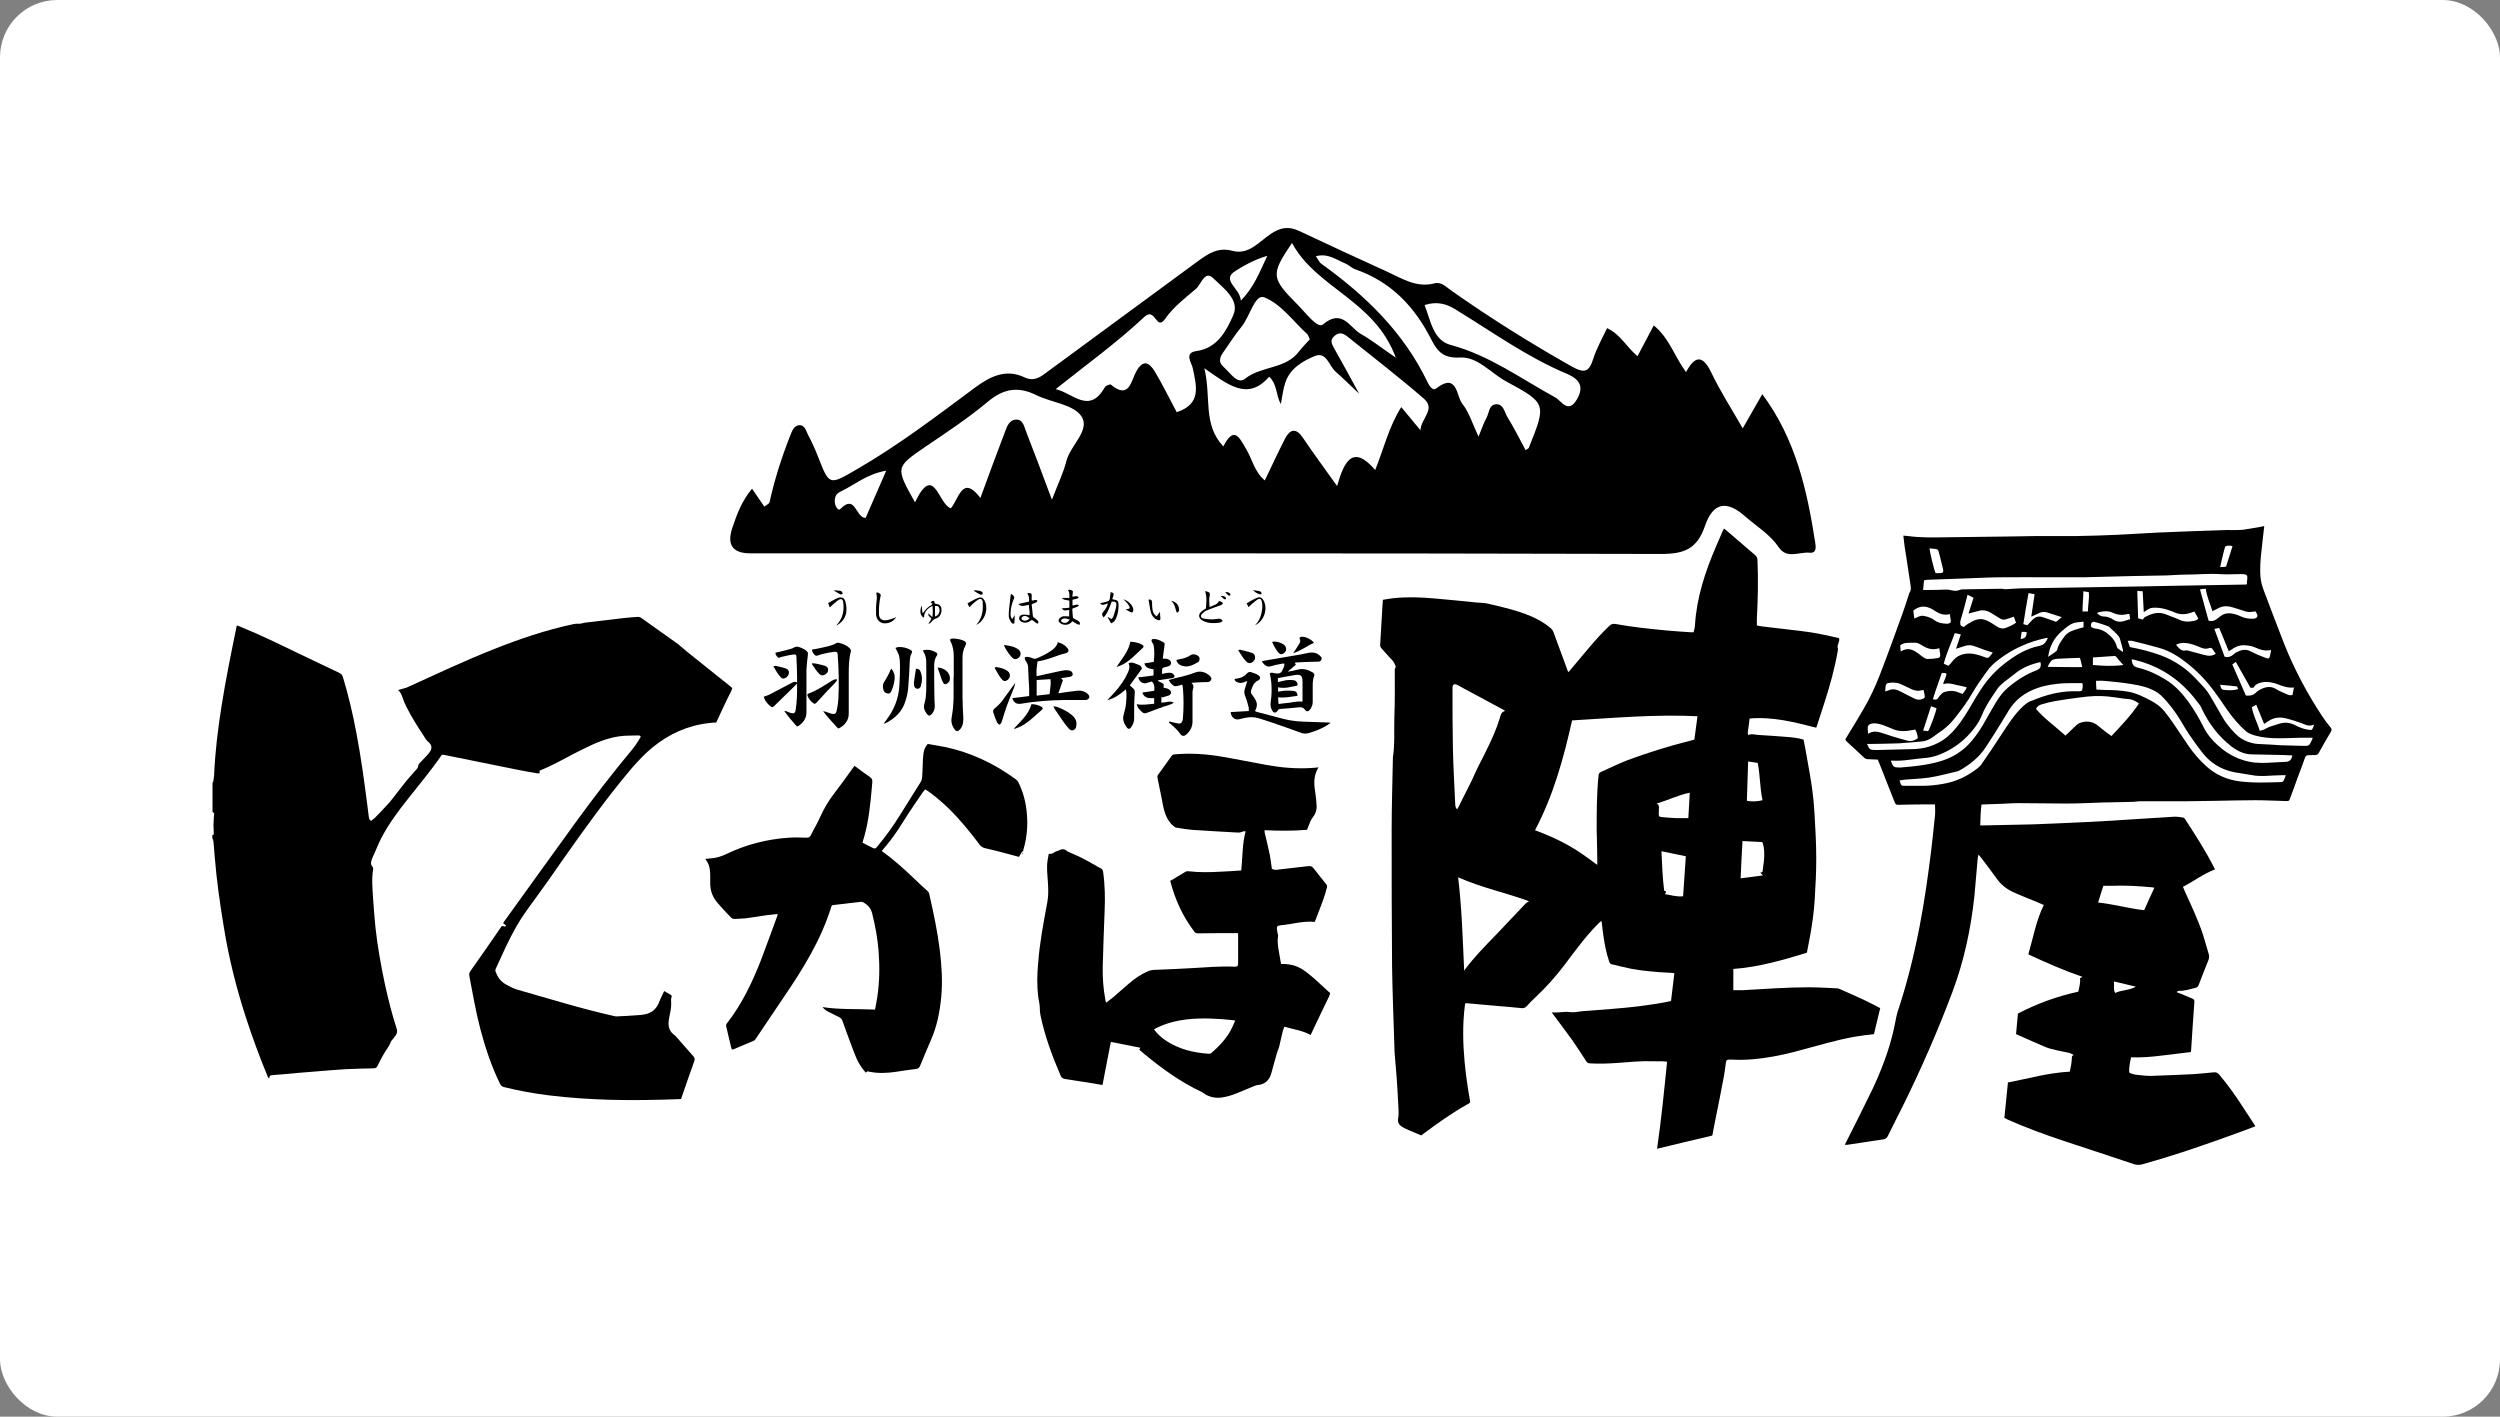 <?xml version="1.0" encoding="UTF-8"?>
<svg id="_レイヤー_2" data-name="レイヤー 2" xmlns="http://www.w3.org/2000/svg" viewBox="0 0 120 68">
  <rect x="0" y="0" width="120" height="68" fill="#808080" stroke="none"/>
  <defs>
    <style>
      .cls-1, .cls-2 {
        stroke-width: 0px;
      }

      .cls-2 {
        fill: #fff;
      }
    </style>
  </defs>
  <g id="_デザイン" data-name="デザイン">
    <g>
      <rect class="cls-2" width="120" height="68" rx="2.75" ry="2.75"/>
      <g>
        <g>
          <path class="cls-1" d="M108.68,25.28c-.03.24-.05.47-.08.71-.05.48-.12.95-.11,1.44,0,.31.05.61.17.91.33.86.65,1.73.99,2.59.49,1.22,1.1,2.37,1.83,3.47.12.18.25.35.39.52.06.07.06.13.01.21-.2.33-.39.67-.58,1.01-.04.07-.09.1-.16.1-.11,0-.22.01-.33.01-.09,0-.14.03-.17.12-.11.31-.22.61-.34.92-.12.33-.24.67-.37,1.01-.05.15-.06.15-.21.15-.49-.01-.97-.04-1.46-.04-.64,0-1.28.02-1.93.03-.46,0-.91.02-1.37.02-.74,0-1.48,0-2.22,0-.14,0-.28.03-.42.03-.47.01-.94.02-1.41.03-.58.02-1.17.05-1.75.05-.77,0-1.54-.02-2.31-.02-.23,0-.46.02-.7.03-.29.01-.59.02-.88.03-.05,0-.1,0-.16.01-.04.34-.05.66-.06,1,.06,0,.11,0,.15,0,.79-.02,1.57-.03,2.36-.05.85-.03,1.71-.07,2.56-.11.63-.03,1.26-.07,1.89-.11.8-.05,1.59-.1,2.39-.15.12,0,.25.02.37.04.04,0,.08.03.1.06.51.78,1.02,1.57,1.45,2.43-.55.21-1.02.57-1.54.84.04.08.06.14.09.21.31.68.63,1.36.87,2.07.1.31.18.64.28.95.03.09.02.18-.01.27-.16.4-.32.8-.47,1.2-.03.09-.08.13-.17.15-.26.06-.51.15-.78.14-.03,0-.07.03-.1.04v.03s.09.03.14.05c.2.08.4.17.6.25.07.03.11.08.1.17-.06.79-.11,1.58-.16,2.37,0,0,0,0-.02.03-.46.06-.94.11-1.41.17-.48.06-.96.1-1.45.08-.05.24-.1.48-.09.73.11.07.23.09.35.11.26.03.52.06.77.05.65-.02,1.3-.05,1.95-.08.34-.02.67-.06,1-.09.11-.01.18.03.25.11.4.47.75.96,1.08,1.47.19.29.38.58.57.87.03.04.05.09.09.14-.2.08-.39.15-.58.22-1.6.59-3.21,1.15-4.86,1.61-.12.03-.23.03-.36,0-1.16-.39-2.32-.77-3.47-1.15-.89-.3-1.77-.62-2.62-1-.05-.02-.1-.05-.16-.08.06-.56.11-1.12.17-1.7.99-.19,1.95-.47,2.97-.52.05-.22.09-.44.1-.66,0-.07.01-.11.09-.14-.07-.03-.14-.08-.21-.1-.21-.05-.42-.08-.62-.13-.18-.04-.35-.08-.52-.15-.43-.18-.85-.37-1.28-.56-.04-.02-.08-.04-.14-.06.03-.33.06-.66.09-.99.92-.48,1.89-.83,2.9-1.05.04-.21.11-.42.08-.65.03-.02.06-.03.12-.06-.9-.31-1.74-.68-2.6-1.08.23-.79.37-1.61.74-2.37-.11-.05-.22-.1-.32-.14-.28-.11-.56-.23-.83-.34-.07-.03-.14-.06-.21-.09-.36-.15-.67-.37-.9-.7-.25-.35-.51-.69-.77-1.03-.02-.03-.05-.06-.1-.12-.02.08-.04.13-.04.18-.06.61-.1,1.22-.16,1.82-.17,1.58-.5,3.12-1.06,4.61-.68,1.81-1.45,3.57-2.3,5.31-.26.53-.54,1.06-.8,1.6-.05.09-.11.13-.21.15-.58.08-1.16.18-1.73.26-.03,0-.06,0-.12,0,.03-.06.05-.11.08-.16.41-.82.83-1.64,1.23-2.47.43-.91.79-1.84,1.02-2.82.05-.23.1-.46.14-.68.02-.08.04-.16.06-.24.45-1.34.79-2.72,1.06-4.11.23-1.19.4-2.39.55-3.59.07-.58.13-1.16.19-1.74.02-.17,0-.35,0-.53-.16,0-.31,0-.47,0-.41,0-.83.01-1.24.02-.17,0-.17,0-.24-.16-.24-.61-.49-1.23-.73-1.85-.02-.05-.04-.1-.07-.16-.16,0-.32-.02-.48-.02-.07,0-.13-.03-.18-.08-.26-.25-.53-.49-.8-.74-.11-.11-.11-.11-.03-.24.27-.44.54-.88.8-1.33.31-.53.57-1.08.79-1.65.38-.98.73-1.96,1.09-2.95.11-.3.2-.6.3-.9,0-.03.01-.06.03-.09.11-.15.06-.31.04-.48-.07-.44-.13-.88-.2-1.32-.02-.15-.05-.29-.07-.44-.02-.16-.04-.33-.06-.51.09,0,.16.02.23.02.58.08,1.17.07,1.75.06,1.06-.01,2.11-.03,3.17-.04.41,0,.83-.02,1.24-.02.64,0,1.27,0,1.91,0,.65-.01,1.3-.03,1.96-.06.67-.03,1.34-.08,2.01-.11,1.09-.05,2.18-.08,3.27-.12.2,0,.39.01.59,0,.12,0,.24-.02.35-.04.24-.04.48-.08.72-.12.01,0,.02-.02.04-.02.03,0,.06,0,.09,0ZM92.31,28.32c.08,0,.12,0,.17,0,.32,0,.64-.01.96-.02.07,0,.14.01.21.03.14.03.27.05.41-.01.04-.02.09-.03.13-.03.63-.01,1.25-.02,1.88-.03.08,0,.15.03.23.02.27-.01.54-.04.8-.04,1.03-.02,2.07-.03,3.1-.05,1.52-.02,3.04-.05,4.56-.08.98-.02,1.97-.03,2.95-.05.04,0,.09,0,.14-.01,0-.1.01-.19.02-.28.01-.15-.02-.19-.17-.21-.11-.01-.22,0-.33,0-.25,0-.51.02-.76,0-.55-.04-1.11.02-1.66.02-.32,0-.63.03-.94.04-.55.01-1.1.02-1.64.03-.79.02-1.58.04-2.37.06-.21,0-.41,0-.62,0-.33,0-.65,0-.98,0-.77,0-1.53-.01-2.3,0-.55,0-1.09.03-1.64.05-.65.02-1.3.05-1.95.07-.05,0-.11.02-.16.03-.01.16-.03.3-.04.47ZM99.13,35.32c.15-.14.29-.28.43-.41.08-.07.16-.16.25-.2.31-.12.62-.1.89.12.13.1.26.22.4.32.08.06.16.11.25.18.47-.5.94-.99,1.32-1.56-.13-.1-.26-.17-.4-.2-.1-.02-.19-.02-.29-.03-.27-.04-.54-.08-.81-.11-.42-.04-.85-.02-1.27.04-.42.05-.83.11-1.24.18-.22.04-.44.09-.66.16-.11.03-.22.09-.27.22.41.48.93.84,1.4,1.27ZM100.62,33.1c.17,0,.31.02.46.02.36,0,.71.02,1.07.08.4.07.75.25,1.11.44.24.13.46.29.63.5.16.2.31.4.45.61.24.34.46.7.7,1.04.25.36.53.69.85.98.45.41.99.65,1.58.73.67.09,1.35.06,2.03.04.04,0,.09-.02.1-.05.05-.08.08-.18.12-.28-.09,0-.15,0-.21,0-.48,0-.97.09-1.45-.01-.26-.05-.53-.08-.8-.13-.66-.13-1.19-.46-1.59-1-.2-.27-.4-.53-.58-.8-.15-.22-.28-.45-.41-.67-.27-.44-.58-.86-.95-1.22-.08-.07-.17-.14-.26-.19-.35-.2-.74-.29-1.13-.35-.41-.07-.82-.11-1.23-.15-.16-.02-.33-.02-.5-.01,0,.15.01.29.02.44ZM99.94,32.79s-.1,0-.15,0c-.26,0-.52,0-.78.01-.42.03-.84.09-1.25.24-.56.2-1.02.54-1.34,1.06-.12.2-.25.41-.37.61-.24.39-.48.77-.73,1.15-.32.49-.76.84-1.26,1.12-.04.02-.08.04-.13.05-.33.08-.65.16-.98.23-.44.1-.89.12-1.34.15-.14.01-.28.02-.43.05.01.04.02.07.03.1.05.15.06.16.22.16.27,0,.54,0,.81,0,.34,0,.67-.03,1-.09.63-.1,1.18-.36,1.68-.75.08-.06.15-.13.2-.21.33-.47.65-.95.96-1.43.32-.48.62-.97,1.05-1.36.09-.08.19-.16.3-.21.05-.02.11-.04.16-.06.61-.25,1.23-.42,1.9-.43.11,0,.22,0,.33,0,.07,0,.12-.02.13-.09.02-.1.04-.2,0-.31ZM111,35.41c-.18,0-.35,0-.53,0-.47.01-.94.04-1.41.02-.36-.02-.72-.07-1.06-.21-.06-.03-.12-.06-.17-.1-.36-.31-.67-.68-.94-1.07-.18-.27-.37-.54-.56-.8-.38-.53-.82-1-1.33-1.4-.4-.32-.82-.59-1.32-.74-.45-.13-.9-.24-1.35-.35-.06-.01-.12,0-.2,0,.04.11.07.21.11.3.51.1,1.01.22,1.49.4.65.25,1.21.62,1.68,1.13.14.15.28.29.41.44.07.08.14.17.2.26.21.36.42.71.62,1.07.17.31.39.58.64.84.18.19.39.32.63.41.15.05.3.09.47.1.36.01.71.04,1.07.06.34.01.68.02,1.02.03.39,0,.35.04.53-.34,0,0,0,0,0-.03ZM110.02,36.26c-.15,0-.31-.02-.46-.02-.49-.01-.97-.02-1.46-.03-.38,0-.7-.16-.99-.38-.62-.48-1.08-1.09-1.42-1.8-.03-.07-.06-.14-.1-.19-.18-.23-.35-.46-.55-.67-.71-.76-1.58-1.26-2.59-1.5-.04-.01-.09-.02-.13-.02.03.28.09.35.34.41.46.11.87.31,1.27.55.45.27.8.65,1.11,1.07.28.39.52.8.73,1.22.17.34.4.62.68.87.6.55,1.3.85,2.12.85.37,0,.73-.04,1.1-.05.2,0,.32-.07.36-.3ZM89.62,35.71c.11.26.13.28.36.29.05,0,.1,0,.16,0,.53-.01,1.05-.03,1.58-.04.15,0,.3-.01.45-.03.32-.04.61-.14.9-.29.33-.18.59-.42.82-.7.3-.36.54-.76.77-1.16.12-.21.25-.42.38-.62.31-.49.68-.91,1.13-1.27.52-.41,1.07-.76,1.73-.89.03,0,.06-.02.09-.03.17-.05.23-.2.31-.35-.06,0-.08,0-.11.01-.8.17-1.54.5-2.2.99-.24.18-.46.37-.63.62-.23.33-.47.65-.67,1-.25.44-.55.84-.86,1.23-.19.24-.4.45-.65.62-.13.09-.26.18-.39.28-.16.12-.34.2-.54.22-.37.03-.73.07-1.1.09-.46.02-.92.02-1.38.03-.05,0-.1,0-.17,0ZM90.76,36.52c.11.3.14.32.42.32.02,0,.03,0,.05,0,.62-.05,1.23-.11,1.84-.28.64-.18,1.18-.51,1.6-1.03.24-.29.45-.61.63-.94.17-.3.34-.6.52-.9.16-.26.34-.5.57-.69.41-.35.87-.64,1.37-.83.18-.07.23-.19.18-.39-.46.1-.88.27-1.24.57-.16.13-.32.24-.48.37-.13.11-.26.21-.35.35-.27.4-.55.79-.73,1.24-.16.39-.4.71-.69,1.01-.34.35-.74.63-1.19.83-.24.11-.48.19-.74.22-.27.03-.54.05-.8.09-.3.04-.6.07-.9.05-.02,0-.04,0-.07.01ZM100.7,43.32c.77.08,1.49.29,2.22.37.16-.36.32-.72.49-1.08-.05,0-.09-.02-.12-.02-.65-.06-1.3-.1-1.95-.07-.12,0-.24,0-.38,0-.08.24-.16.5-.25.79ZM96.66,29.6c-.14.05-.25.09-.36.12-.11.04-.21.03-.31-.04-.14-.09-.28-.17-.42-.26-.2-.12-.4-.16-.62-.09-.15.04-.29.08-.46.12.08-.26.16-.51.24-.76-.1-.05-.19-.09-.29-.14-.02.08-.04.14-.05.2-.07.27-.14.54-.22.81-.04.15-.12.3-.05.47.04.02.09.05.14.07.07-.06.14-.12.21-.16.25-.15.5-.29.8-.19.12.04.23.1.33.16.1.06.2.13.3.19.11.06.23.09.34.05.19-.06.36-.14.53-.26-.04-.1-.07-.19-.11-.3ZM95.64,31.32c-.13-.05-.25-.08-.37-.12-.18-.07-.37-.14-.55-.2-.13-.04-.26-.04-.39,0-.14.05-.29.09-.44.14.08-.23.15-.45.23-.69-.11-.02-.2-.04-.29-.06-.18.5-.4.96-.53,1.47.08.04.16.07.23.1.09-.1.17-.19.24-.28.14-.16.31-.25.52-.29.32-.06.62.02.91.13.23.09.23.09.39-.11.02-.02.03-.05.06-.08ZM106.2,29.35c-.11-.38-.28-.71-.32-1.09-.1,0-.18.01-.26.02,0,.03-.02.04-.01.05.13.47.26.95.39,1.42,0,.03.04.06.06.06.09,0,.18,0,.25-.04.1-.05.19-.13.28-.2.14-.11.29-.14.47-.13.19.02.36.08.53.16.16.07.32.1.5.1.09,0,.2,0,.25-.09.05-.09-.03-.17-.07-.26-.04,0-.08,0-.11.01-.16.03-.31.02-.46-.04-.19-.07-.39-.12-.58-.18-.24-.07-.46-.05-.67.07-.07.04-.15.07-.24.12ZM102.86,29.73s.06-.09.1-.11c.33-.18.66-.28,1.03-.12.21.09.44.16.65.26.22.1.44.09.67.04.07-.01.15-.04.21-.11-.07-.12-.13-.23-.19-.34-.04.02-.06.03-.08.03-.28.11-.57.15-.86.02-.08-.04-.17-.07-.26-.1-.24-.09-.48-.14-.74-.13-.12,0-.21.03-.3.09-.05.04-.11.07-.19.12-.02-.35-.03-.67-.05-1-.09,0-.17-.01-.26-.02.01.45.03.88.04,1.32.08.02.15.04.24.06ZM107.82,33.39s.07,0,.09,0c.14,0,.27-.03.37-.14.07-.08.17-.13.27-.18.23-.11.46-.14.69,0,.16.1.34.17.52.25.08.04.17.07.28.04.02-.12.04-.23.07-.36-.27.03-.51-.05-.74-.14-.07-.03-.14-.05-.21-.07-.19-.05-.38-.08-.57-.04-.17.03-.33.09-.42.26h-.15c-.23-.41-.46-.82-.7-1.24-.06.05-.11.08-.17.12.22.5.43.99.65,1.49ZM89.66,35.23c.23-.16.45-.12.67-.05.18.06.36.12.55.18.22.07.45.13.67.19.19.05.36,0,.51-.12-.02-.14-.05-.28-.13-.41-.04,0-.08.02-.11.02-.35.07-.69.09-1.02-.07-.14-.06-.29-.12-.43-.17-.18-.06-.37-.11-.56-.06-.1.03-.16.09-.16.2,0,.09.01.17.02.29ZM111.06,34.79c-.25.1-.43-.02-.62-.09-.23-.08-.47-.16-.71-.22-.25-.06-.51-.05-.74.07-.1.05-.2.12-.31.2-.12-.3-.25-.61-.38-.92-.08.04-.15.08-.21.11.06.41.27.76.38,1.14.09-.03.18-.04.26-.09.2-.12.42-.17.64-.24.27-.09.52-.08.78.05.21.11.43.2.67.23.14.02.15.02.21-.11.01-.03.02-.07.05-.14ZM109.01,31.2c-.27.06-.49,0-.71-.1-.08-.03-.16-.07-.25-.09-.12-.02-.23-.04-.35-.04-.22,0-.41.08-.59.21-.04.03-.08.05-.13.08-.15-.38-.3-.74-.46-1.12-.09.02-.17.04-.23.05.17.45.33.89.49,1.33.16.05.3,0,.42-.1.05-.04.09-.09.15-.11.21-.11.42-.17.65-.06.1.05.2.1.31.15.15.06.3.13.45.18.13.05.17.03.2-.1.02-.08.03-.16.05-.27ZM93.06,31.12c-.31.1-.56.01-.8-.14-.05-.03-.11-.06-.16-.09-.05-.02-.11-.04-.16-.04-.14,0-.28,0-.42.01-.11.01-.22.04-.31.12,0,.09.02.18.03.29.33-.21.59-.09.84.1.08.06.15.12.24.18.06.04.13.08.2.08.16,0,.32-.01.48-.04.11-.02.14-.07.13-.19-.01-.09-.03-.18-.05-.3ZM98.99,29.63c-.25-.08-.47-.15-.69-.22-.13-.05-.26-.05-.39,0-.07.03-.14.07-.21.1-.06.03-.12.05-.2.09.06-.37.11-.72.16-1.08-.1-.02-.19-.03-.29-.05-.09.51-.18,1-.25,1.49.07.02.13.03.19.05.08-.09.16-.17.25-.26.14-.14.3-.19.48-.13.19.06.37.13.55.19.05.02.09.06.14.01.08-.07.17-.14.26-.22ZM93.6,29.49s-.05-.01-.07,0c-.19.04-.37,0-.54-.1-.09-.05-.17-.1-.25-.15-.31-.18-.61-.17-.9.07.01.12.03.24.05.38.07-.03.12-.05.18-.08.1-.05.2-.07.31-.04.18.04.35.1.49.21.18.13.38.15.59.16.03,0,.07-.01.1-.02.06-.02.09-.06.08-.13-.02-.09-.03-.18-.04-.29ZM93.2,32.31c-.13.41-.3.83-.42,1.25q.16.06.24-.04c.04-.05.07-.11.12-.16.05-.05.11-.12.18-.14.21-.07.43-.08.65,0,.08.03.16.06.23.09q.19-.23.2-.32c-.16-.04-.32-.08-.48-.11-.2-.05-.4-.11-.61-.05,0,0-.02,0-.04-.02.04-.1.08-.2.12-.3.07-.19.06-.21-.15-.21,0,0,0,0-.03.02ZM90.48,33.19c.07-.02.12-.03.16-.05.15-.07.3-.07.45-.01.14.06.27.13.4.2.15.07.29.15.44.22.12.05.25.05.38-.01.05-.03.09-.06.08-.12-.01-.1-.04-.2-.06-.3-.04,0-.06,0-.07.01-.18.05-.35.03-.51-.05-.14-.07-.28-.13-.42-.2-.18-.1-.38-.13-.58-.11-.2.02-.23.04-.25.24,0,.06,0,.11-.02.2ZM98.31,31.53c.15-.1.27-.18.39-.27.02-.02.04-.05.05-.08.04-.22.18-.39.3-.57.09-.14.21-.24.36-.31.12-.05.25-.09.38-.13.07-.02.15-.04.22-.06v-.27c-.45.04-.55.05-.87.31-.06.05-.13.11-.19.16-.36.32-.57.71-.64,1.22ZM99.85,31.58s-.07-.01-.09,0c-.33.01-.65.02-.98.04-.09,0-.17.02-.25.05-.08.03-.21.24-.24.34.55,0,1.1.02,1.66.01-.04-.16-.07-.3-.11-.44ZM106.36,31.38c-.06-.08-.11-.14-.15-.21-.04-.07-.09-.09-.17-.06-.15.05-.29.03-.43-.04-.06-.03-.13-.05-.2-.08-.19-.07-.38-.13-.59-.13-.12,0-.24.02-.37.09.14.15.24.33.48.27.03,0,.07,0,.11.01.17.05.35.1.52.14.13.04.27.08.4.1.13.02.27,0,.4-.09ZM101.9,31.29s.01-.07,0-.1c-.05-.18-.09-.37-.15-.55-.03-.08-.09-.15-.15-.21-.08-.09-.17-.16-.26-.24-.05-.05-.09-.11-.15-.13-.21-.08-.43-.15-.65-.21-.08-.02-.16.03-.17.11-.02.09.01.16.09.18.06.02.12.04.18.04.27.04.48.17.67.36.14.14.25.3.3.5,0,.03.02.06.04.08.07.06.15.1.24.17ZM101.92,31.92c-.12-.14-.23-.24-.31-.36-.05-.07-.09-.08-.16-.07-.29.02-.58.04-.86.06-.04,0-.09,0-.13.01v.36c.48.04.95.07,1.46,0ZM92.62,26.32c0,.17.23,1.09.29,1.19.01,0,.02,0,.03,0,.06,0,.12,0,.19,0,.13,0,.16-.05.14-.18-.02-.08-.04-.16-.06-.24-.05-.21-.1-.42-.16-.63-.01-.04-.05-.09-.08-.1-.11-.02-.22-.02-.34-.04ZM102.25,29.73c-.02-.1-.03-.17-.04-.26-.06,0-.11,0-.16.02-.22.05-.42.02-.62-.07-.23-.11-.46-.09-.7-.03-.02,0-.04.02-.07.04.09.09.18.16.3.16.18,0,.35.06.49.16.13.09.28.11.43.08.12-.03.24-.07.37-.11ZM92.55,35.1c.12-.21.4-.98.4-1.11-.08-.03-.17-.05-.26-.09-.13.39-.25.77-.38,1.17.1,0,.17.02.24.03ZM107.16,26.22c-.11-.05-.21-.03-.31-.01-.02,0-.05.05-.06.08-.06.23-.12.46-.17.69-.02.08-.03.16-.05.24.11,0,.19-.01.28-.02.1-.33.21-.65.31-.98ZM101.53,47.66c.33-.15.69-.12.99-.3-.35-.08-.69-.17-1.05-.25.02.2-.04.37.06.56ZM100.22,29.35c0-.32.08-.62.04-.93-.09-.01-.17-.02-.26-.04,0,.33-.04.65-.04.97h.25ZM106.57,32.87c.02.12.05.23.15.24.23.03.46.04.71-.03-.02-.06-.04-.11-.05-.13-.28-.03-.53-.06-.81-.08ZM97.04,30.33c-.02.12-.03.23-.05.35.22-.05.28-.09.29-.34-.03,0-.06,0-.09-.01-.05,0-.09,0-.15,0Z"/>
          <path class="cls-1" d="M10.23,37.54c.02-.13.05-.26.05-.4.05-1.08.18-2.15.35-3.22.2-1.28.46-2.55.72-3.82,0-.02.01-.04.02-.08.06.02.11.04.16.06.96.39,1.9.85,2.83,1.3.64.31,1.29.62,1.93.92.09.04.14.1.17.2.27.89.48,1.79.65,2.7.22,1.16.38,2.34.53,3.51.02.16.04.32.06.48.01.08.02.16.11.21.06-.05.13-.09.19-.15.23-.24.47-.48.69-.73.25-.3.48-.62.73-.93.18-.23.38-.44.57-.66.04-.04.07-.08.08-.15,0-.06.04-.12.08-.16.08-.09.17-.17.25-.26.08-.09.17-.17.23-.27.12-.17.1-.33-.05-.46-.1-.08-.17-.18-.23-.29-.3-.46-.6-.92-.84-1.41-.02-.04-.04-.09-.06-.13-.12-.21-.13-.48-.34-.68.08-.02.13-.04.18-.05.09-.03.18-.04.26-.08,1.37-.62,2.73-1.27,4.13-1.82,1.25-.5,2.52-.93,3.84-1.21.09-.02.18-.03.27-.02.12,0,.23-.05.35-.06.59-.07,1.18-.14,1.77-.21.23-.03.46-.04.7-.06.07,0,.12.01.17.05.59.42,1.18.84,1.77,1.26.07.05.12.11.19.16.07.06.14.12.21.18.7.56,1.4,1.12,2.1,1.68.03.03.06.06.1.09-.02.06-.04.12-.07.18-.11.22-.22.43-.32.65-.13.27-.25.53-.38.82-.11,0-.23.01-.36.03-1.01.11-1.9.52-2.68,1.15-.38.31-.71.66-1.03,1.03-1.2,1.42-2.27,2.92-3.34,4.44-.43.62-.86,1.24-1.31,1.85-.31.42-.62.84-.88,1.3-.37.65-.67,1.33-.98,2.01-.03.06-.03.12,0,.18.09.24.24.44.46.57.18.1.37.2.56.26,1.56.44,3.11.93,4.7,1.28.07.02.14,0,.21,0,.24-.01.48-.02.71-.04.19-.01.37-.02.55-.06.31-.07.52-.26.64-.56.07-.19.17-.37.25-.55.09.05.18.1.26.15.11.06.12.07.08.19-.01.03-.01.07-.01.1.02.2,0,.39-.04.59-.03.13-.05.25-.07.38-.04.29.03.54.29.72.03.02.06.05.09.09.27.3.53.61.8.91.06.07.08.14.05.22-.12.34-.24.68-.36,1.02-.09.27-.19.54-.28.81-.04,0-.08.01-.12.01-1.1.04-2.19.06-3.29.03-.97-.03-1.94-.09-2.91-.21-.73-.09-1.46-.22-2.18-.4-.09-.02-.15-.07-.19-.16-.41-.83-.7-1.71-.94-2.61-.22-.84-.37-1.7-.53-2.55-.02-.09-.01-.17.05-.25.5-.71,1-1.42,1.49-2.14,0,0,.02-.01.03-.02.06-.02.13.08.19-.03-.04-.03-.09-.06-.14-.1.02-.03.03-.06.05-.09,1.15-1.59,2.29-3.19,3.44-4.77.88-1.21,1.79-2.39,2.75-3.54.14-.17.25-.37.37-.56-.03-.02-.06-.06-.09-.06-.16,0-.32.01-.48.01-.62,0-1.19.18-1.75.43-.28.13-.56.27-.84.41-.56.29-1.11.61-1.7.84,0,.04,0,.08,0,.13-.04,0-.08,0-.12,0-.31-.05-.62-.11-.93-.17-1.19-.24-2.37-.48-3.56-.72-.02,0-.05,0-.07,0-.02.01-.03.02-.04.04-.5.73-1.07,1.4-1.61,2.09-.47.59-.92,1.2-1.27,1.87-.13.25-.23.52-.35.78-.03.06-.06.12-.08.18-.06.15-.11.29.02.43.02.02.02.07.02.1-.08.49-.03.97,0,1.45.03.45.07.9.11,1.34.1.91.26,1.81.45,2.71.16.73.34,1.45.57,2.16.04.12.02.21-.04.31-.04.06-.08.11-.12.16-.04.05-.1.1-.12.16-.08.22-.24.4-.35.6-.1.18-.2.36-.29.55-.04.09-.09.12-.19.12-.44.01-.88.02-1.32.04-.48.03-.96.07-1.44.11-.55.04-1.09.09-1.64.14-.15.01-.31.02-.46.04-.12.01-.12.01-.15.15-.07-.02-.07-.09-.09-.13-.37-.9-.71-1.81-1.01-2.74-.48-1.46-.85-2.95-1.09-4.47-.18-1.08-.33-2.16-.42-3.24-.02-.24-.04-.48-.06-.73,0-.08-.04-.16-.06-.24,0-.04,0-.08,0-.12.07,0,.07-.06.07-.12,0-.15-.02-.31-.01-.46,0-.16.02-.31.03-.47-.02-.02-.05-.05-.08-.07,0-.47,0-.93,0-1.4Z"/>
          <path class="cls-1" d="M83.98,34.5c-.03.24-.06.47-.09.7,0,.02.02.04.03.08.18-.08.35,0,.52,0,.43.02.87.06,1.3.09.28.02.56.05.83.13.06.28.11.57.16.85.09.52.19,1.04.26,1.56.05.39.09.79.11,1.19.04.7.08,1.41.08,2.11,0,.63-.03,1.26-.07,1.89-.03.62-.12,1.24-.23,1.85-.05.26-.1.52-.15.78-1.16.36-2.32.69-3.53.78v1.02c.16,0,.3,0,.44,0,1.06-.06,2.12-.14,3.18-.14.45,0,.9.03,1.35.05.05,0,.09.01.13.03.4.18.8.35,1.2.54.25.12.5.25.75.38-.1.42-.2.83-.3,1.25-.14.02-.29.03-.43.05-.81.1-1.6.31-2.39.53-.66.18-1.33.37-2,.49-.66.12-1.33.19-2.01.15-.03,0-.06,0-.09,0-.14,0-.17.02-.19.16-.03.21-.05.42-.09.63-.13.68-.26,1.36-.4,2.04-.05.24-.1.49-.14.73,0,.03-.02.07-.03.09-.88.21-1.75.41-2.64.63.2-1.39.34-2.77.48-4.18-.09,0-.16-.02-.23-.02-.16,0-.32.01-.48,0-.55-.02-1.11.04-1.66.08-.45.03-.9.05-1.35.02-.08,0-.12-.04-.16-.1-.22-.34-.44-.68-.67-1.01-.3-.42-.61-.82-.91-1.23-.02-.03-.04-.06-.08-.11.31.04.58-.05.87-.01.19.03.38-.02.57-.04.47-.04.95-.07,1.42-.11.91-.07,1.82-.17,2.72-.35.05,0,.09-.02.15-.04.05-.44.1-.87.16-1.33-.1,0-.18-.02-.26-.02-.61-.03-1.22-.08-1.82-.19-.3-.06-.6-.14-.91-.21-.08-.02-.12-.06-.14-.14-.14-.41-.22-.83-.28-1.26-.03-.19-.05-.38-.07-.57,0-.03-.01-.06-.03-.12-.06.05-.1.09-.14.13-.37.37-.7.77-1.02,1.19-.19.25-.38.49-.56.74-.44.58-.92,1.13-1.46,1.63-.14.13-.27.26-.39.4-.07.08-.15.11-.26.1-.41-.04-.81-.08-1.22-.11-.48-.04-.97-.09-1.47-.13-.01.05-.03.1-.03.15-.11.89-.09,1.77-.01,2.66.06.61.14,1.21.25,1.81.03.16.03.16-.12.24-.73.41-1.42.9-2.09,1.4-.04.03-.09.07-.12.09-.2-.09-.39-.16-.57-.24-.13-.06-.26-.11-.37-.19-.13-.08-.2-.21-.17-.37.04-.21.02-.41.01-.62-.02-.45-.05-.91-.08-1.36-.02-.32-.06-.64-.08-.96-.02-.19-.03-.38-.03-.57-.04-1.27-.09-2.53-.11-3.8-.02-2.18-.02-4.37-.02-6.55,0-1.16.04-2.32.06-3.48.1-.65.05-1.3.07-1.95.03-.72.02-1.45.02-2.17,0-.07-.02-.14.04-.2.01-.01,0-.05,0-.07-.05-.1-.08-.2-.16-.28-.18-.18-.34-.38-.51-.56-.06-.06-.08-.12-.07-.21.03-.51.06-1.01.09-1.52.01-.2.02-.39.04-.61.18-.03.36-.06.53-.08.67-.07,1.33-.04,2,.02.65.06,1.31.12,1.96.19.19.02.39.01.57.06.69.16,1.39.32,2.05.6.33.14.64.32.92.55.07.06.13.13.16.22.22.61.45,1.21.67,1.82,0,.02.02.05.04.09.05-.05.09-.09.12-.13.28-.33.56-.66.84-1,.32-.38.65-.75,1.01-1.09.09-.08.16-.11.29-.09.81.15,1.62.23,2.43.31.4.04.8.06,1.21.09.03,0,.06,0,.11,0,.03-.12.07-.23.07-.35.08-1.32.49-2.56,1.01-3.77.11-.25.21-.49.32-.74.02-.04.04-.07.06-.12.03.02.05.04.07.05.47.41.95.82,1.42,1.22.08.07.11.13.12.23.04.95.02,1.9-.03,2.85,0,.09,0,.19,0,.3.09.02.18.04.27.05.62.07,1.24.15,1.87.22.61.07,1.2.2,1.8.34.04.08,0,.15-.02.23-.03.09-.07.17-.03.27,0,.02,0,.05,0,.08-.15.86-.38,1.7-.65,2.53-.12.36-.23.72-.35,1.08-.01.03-.03.07-.04.11-1.05-.27-2.1-.54-3.21-.44ZM81.5,34.38c-2.03-.1-4.03.08-6.04.2-.41,1.83-.9,3.61-1.78,5.27.15.06.28.11.41.16.13.05.27.11.4.17.13.06.25.12.38.18.13.07.26.13.38.2.12.07.24.14.36.21.12.08.24.16.36.24.12.08.23.16.34.24.12.08.22.18.36.26,0-.07,0-.11,0-.15,0-.51-.02-1.02-.03-1.54,0-.86,0-1.73.09-2.59,0-.09.04-.14.12-.18.43-.19.85-.4,1.29-.57.98-.36,1.97-.67,2.97-.92.07-.02.15-.04.22-.06.05-.38.1-.75.15-1.13ZM72.23,34.13s0-.02-.01-.03c-.17-.09-.34-.19-.52-.28-.48-.26-.96-.52-1.45-.78-.1-.05-.19-.11-.29-.16-.17-.08-.24-.03-.24.15,0,.98,0,1.96.02,2.95.02.87.07,1.73.11,2.6,0,.09.01.18.09.27.04-.07.07-.11.09-.16.26-.54.55-1.06.79-1.61.15-.34.34-.67.5-1.01.26-.52.5-1.04.67-1.6.04-.14.06-.29.24-.34ZM73.4,43.26c-1.12-.41-2.29-.65-3.41-1.15.18,1.5.22,2.97.29,4.47.03,0,.03-.03.04-.05.44-.58.94-1.1,1.45-1.62.49-.51.98-1.03,1.46-1.54.04-.04.1-.07.16-.11ZM80.79,43.01c.04-.64.09-1.27.13-1.91-.39-.08-.77-.16-1.17-.24.03.64.05,1.27.13,1.89.03.02.07.03.1.05-.02.04-.04.07-.06.12.29.04.56.14.87.1ZM84.6,40.42c-.33-.02-.64-.03-.96-.05-.04.59-.06,1.18-.09,1.79.37-.05.71-.09,1.07-.14-.04-.05-.08-.08-.13-.14.1.01.12-.04.12-.1.04-.3.09-.6.07-.91-.01-.16-.03-.32-.09-.45ZM81.04,39.27c.02-.41.05-.8.07-1.22-.55.11-1.04.36-1.59.52.12.06.11.13.11.21,0,.1-.01.2-.01.29,0,.11.02.14.14.15.23.02.45.04.68.05.19,0,.38,0,.59,0ZM83.91,36.55c-.02.64-.04,1.26-.06,1.89.27.05.51.03.75-.03-.13-.6-.11-1.2-.23-1.79-.16-.02-.3-.05-.46-.07Z"/>
          <path class="cls-1" d="M63.29,36.83c-.26.41-.22.83-.15,1.26.03.2.05.41.06.62,0,.19-.06.36-.17.5-.08.1-.14.22-.18.34-.04.1-.08.19-.11.28-.68.06-1.35.05-2.04.02,0,.05,0,.09.01.14.08.35.17.69.24,1.04.04.22.07.44.1.67.09.06.2.06.31.04.43-.05.86-.1,1.29-.15.31-.04.31-.03.5.21.16.21.33.42.5.63.05.06.06.11.04.18-.1.4-.25.79-.4,1.17-.06.15-.12.31-.18.47-.52-.05-1.01.09-1.51.15-.06,0-.11.01-.17.02-.1.01-.14.04-.14.14,0,.07.02.14.03.21,0,.05.03.1.03.15-.05.28,0,.56.05.83.03.17.06.34.09.52.13,0,.25,0,.36.02.33.04.61.18.87.38.14.11.28.23.42.35.23.21.46.43.71.65-.02.04-.03.1-.05.15-.21.44-.43.88-.64,1.33-.08.17-.16.35-.25.53-.39-.22-.83-.27-1.26-.4-.03.07-.05.13-.07.19-.06.26-.12.51-.18.77-.02.09-.07.18-.1.28-.06.21-.12.43-.18.64-.04.14-.07.29-.12.43-.1.29-.31.46-.62.49-.06,0-.12.03-.18.05-.27.11-.54.23-.82.34-.24.1-.48.17-.73.21-.32.04-.61-.02-.87-.2-.03-.02-.06-.04-.09-.06-1.02-.48-1.92-1.13-2.79-1.85-.07-.06-.14-.12-.21-.18.01-.03.02-.06.04-.1-.47-.09-.93-.18-1.41-.28-.14.69-.26,1.37-.4,2.07-.14-.02-.27-.05-.4-.07-.46-.07-.93-.15-1.4-.22-.11-.02-.17-.06-.21-.16-.4-.93-.75-1.87-.96-2.86-.03-.13-.04-.26-.04-.39,0-.19-.06-.38-.08-.57-.06-.52-.05-1.04,0-1.56.07-.99.26-1.97.44-2.94.06-.31.05-.63.03-.94-.02-.35-.07-.7-.02-1.05.02-.11.04-.22.06-.34.17.04.27-.1.4-.13.06-.01.11-.05.17-.07.1-.03.19-.03.28.05.03.03.07.05.1.06.24.11.49.21.73.34.28.14.55.31.83.46.07.04.09.09.1.16.09.64.1,1.28.07,1.92-.03.88-.07,1.76-.09,2.64-.01.53.03,1.06.13,1.59,0,.03.01.06.02.09,0,0,.01.02.03.03.11-.09.22-.17.33-.26.26-.22.51-.44.76-.66.27-.23.56-.43.88-.57.13-.06.26-.08.41-.08.57-.02,1.15-.05,1.72-.08.68-.04,1.35-.1,2.03-.07.15,0,.19-.02.19-.16,0-.46,0-.92,0-1.38,0-.02,0-.04-.01-.07-.05,0-.09,0-.14,0-.6,0-1.19,0-1.79.01-.07,0-.12-.02-.16-.08-.56-.73-.93-1.55-1.16-2.44.04-.02.08-.04.11-.06.2-.12.39-.23.58-.35.06-.04.11-.06.19-.05.52.06,1.03.05,1.55.02.28-.01.56-.03.84-.05.05,0,.09,0,.14-.01.07-.62.04-1.25.21-1.88-.07,0-.12,0-.15.02-.09.04-.18.05-.27.04-.72-.04-1.45-.08-2.17-.13-.24-.02-.47-.06-.71-.1-.06,0-.12-.04-.16-.08-.18-.14-.29-.33-.38-.54-.11-.29-.15-.59-.21-.89-.06-.29-.12-.59-.18-.88-.01-.06-.01-.1.02-.14.22-.31.44-.62.66-.92.04-.05.08-.07.14-.07.76-.07,1.52-.02,2.27.11.72.12,1.43.27,2.15.4.73.13,1.46.19,2.19.14.1,0,.2-.02.31-.03ZM59.28,48.99s-.05-.02-.08-.02c-.74-.08-1.49-.12-2.23-.04-.5.06-.98.18-1.43.4-.05.02-.09.05-.15.08.18.24.38.42.62.57.61.39,1.29.55,2,.6.05,0,.11-.01.14-.04.35-.3.67-.64.9-1.04.09-.16.16-.33.24-.51Z"/>
          <path class="cls-1" d="M49.07,40.86c-.05.09-.11.18-.16.27-.28-.07-.57-.15-.86-.23-.26-.07-.52-.13-.78-.19-.11-.03-.18-.08-.25-.17-.46-.61-.94-1.2-1.48-1.73-.36-.35-.84-.75-1.13-.92-.03.04-.07.08-.11.13-.23.33-.45.66-.67.99-.18.27-.34.54-.52.81-.12.18-.24.35-.37.52-.13.17-.27.33-.41.5,0,.01.02.03.03.04.56.39,1.06.86,1.56,1.33.19.19.39.37.59.55.06.05.09.11.1.18.2.88.39,1.77.5,2.67.09.75.14,1.49.07,2.24-.07.71-.2,1.4-.49,2.06-.18.42-.36.84-.53,1.26-.04.09-.09.13-.19.14-.33.04-.66.09-.98.14-.42.06-.85.08-1.27-.01-.1-.02-.1-.02-.16.05-.2-.22-.36-.47-.47-.74-.16-.38-.29-.77-.44-1.16-.07-.19-.14-.39-.21-.58-.03-.09-.08-.15-.17-.19-.15-.08-.31-.15-.46-.23-.12-.06-.24-.13-.33-.25.83.13,1.67.08,2.52.12.04-.2.08-.4.11-.6.11-.74.12-1.48.06-2.23-.05-.61-.16-1.21-.31-1.8-.06-.24-.22-.41-.43-.52-.04-.02-.09-.03-.13-.02-.43.05-.85.1-1.28.15-.06,0-.1.02-.12.09-.49,1.58-1.35,2.97-2.27,4.32-.45.67-.91,1.35-1.36,2.02-.03.04-.06.08-.1.09-.32.14-.65.27-.97.41-.02,0-.04,0-.07.01-.01-.04-.03-.08-.04-.12-.08-.33-.15-.65-.23-.98-.02-.07,0-.12.04-.17.71-.91,1.2-1.94,1.62-3.01.27-.7.52-1.41.78-2.11.01-.03.02-.07.03-.12-.19.02-.36.04-.54.06-.34.05-.67.11-1.01.15-.18.02-.36.02-.54.03-.05,0-.1-.02-.13-.05-.17-.17-.34-.35-.5-.53-.05-.06-.1-.12-.15-.17-.26-.29-.38-.62-.37-1.01,0-.11,0-.22,0-.33,0-.28-.04-.55-.24-.79.11-.01.2-.03.29-.03.25-.02.48-.09.71-.2.95-.46,1.96-.72,3.01-.79.28-.02.57-.01.85,0,.11,0,.16-.03.21-.12.14-.29.31-.56.44-.86.18-.4.4-.78.67-1.13.31-.4.6-.81.89-1.21.03-.04.06-.08.1-.13.18.14.36.27.54.4.1.08.24.14.29.24.05.1,0,.25,0,.38-.07.8-.15,1.61-.37,2.39-.03.09-.06.19-.08.28.16.08.31.16.47.24.12.06.16.05.24-.06.39-.46.74-.95,1.06-1.46.34-.54.68-1.09,1.02-1.63.04-.06.06-.14.07-.22.02-.2.02-.39.03-.59,0-.2.01-.39.04-.59.02-.16.09-.3.2-.43.26.05.53.09.8.14,1.26.26,2.39.8,3.42,1.55.05.04.1.09.13.15.24.48.37.99.41,1.52.05.58,0,1.16-.17,1.72,0,.02,0,.05-.01.08h0Z"/>
          <path class="cls-1" d="M62.14,31.79s.04.07.06.12c-.12.1-.25.21-.37.31v.02c.16-.03.32-.06.47-.1.25-.06.48,0,.7.13.07.04.11.1.08.18-.1.23-.06.48-.07.72,0,.18,0,.35,0,.53,0,.14-.05.25-.13.36-.09.11-.17.11-.25,0-.07-.1-.16-.12-.27-.11-.3.03-.61.06-.91.08-.06,0-.09.03-.12.08-.11.14-.2.12-.28-.03-.05-.11-.08-.23-.06-.36.06-.39.07-.79,0-1.19-.01-.07-.03-.14-.04-.21.08-.06.15-.02.21-.01.05,0,.1.02.15.02.12,0,.21-.05.25-.17.04-.09.1-.18.09-.31-.06,0-.12,0-.18.02-.16.03-.32.06-.47.11-.13.04-.22,0-.31-.08-.04-.04-.08-.09-.13-.16.1-.02.18-.04.26-.05.54-.09,1.09-.19,1.63-.28.13-.02.26-.06.39-.08.21-.03.4.01.55.18.04.04.07.09.04.15-.03.06-.07.1-.14.1-.02,0-.03,0-.05,0-.29,0-.58.02-.87.03-.08,0-.15.01-.25.02ZM61.34,32.74c.14-.03.27-.07.4-.09.11-.01.23-.02.34,0,.08,0,.16.05.19.14.03.08.02.12-.06.13-.28.06-.56.14-.86.07v.21c.14-.02.27-.05.39-.05.13,0,.26,0,.38.02.11.02.16.1.16.23-.31.04-.61.11-.93.07,0,.11.01.21.02.32.13-.01.23-.03.34-.04.27-.01.52-.11.81-.07,0-.33,0-.65,0-.97,0-.27-.08-.35-.35-.31-.27.04-.55.1-.83.15v.19Z"/>
          <path class="cls-1" d="M50.75,30.82c.2.05.37.14.49.29.09.12.05.21-.1.25-.13.03-.27.07-.4.12-.31.11-.61.22-.94.27-.03.23-.07.46-.04.71.31-.07.6-.14.9-.2.15-.03.3-.07.46-.09.07,0,.16,0,.23.02.08.02.14.1.14.17,0,.07-.04.11-.15.13-.13.02-.27.04-.41.06.04.04.06.07.09.1-.07.2-.14.4-.22.63.15-.02.27-.04.39-.06.18-.02.37-.05.55-.07.17-.01.33.03.46.15.05.05.11.1.08.19-.03.08-.1.11-.19.11-.33,0-.66,0-.99,0-.7.01-1.41.06-2.1.18-.2.03-.34-.05-.41-.27.27-.03.53-.06.81-.1,0-.13,0-.24,0-.36-.02-.34-.04-.67-.05-1.01,0-.11-.04-.2-.1-.29-.02-.02-.03-.04-.04-.07-.05-.11-.02-.16.1-.15.08,0,.16.03.24.06.08.04.16.04.24,0,.15-.07.3-.13.45-.22.23-.14.47-.27.55-.57ZM49.76,32.64v.75c.22-.02.41-.05.62-.07.02-.25.08-.47.04-.72-.23.01-.44.03-.66.04Z"/>
          <path class="cls-1" d="M36.67,33.44c.1-.04.18-.06.26-.1.35-.18.69-.36,1.03-.54.09-.05.18-.11.3-.04,0-.12,0-.21,0-.31,0-.29-.02-.59-.03-.88,0-.14-.03-.17-.17-.15-.18.02-.36.07-.54.11-.05.01-.1.03-.15.05-.08-.07-.15-.14-.15-.25.22-.05.44-.1.65-.16.09-.02.18-.05.26-.1.07-.03.12-.04.19-.02.14.04.27.09.39.19.06.05.08.11.07.19-.03.24-.06.47-.07.71,0,.68,0,1.37,0,2.05,0,.28-.14.48-.36.64-.02.02-.06.02-.1.04-.21-.23-.41-.47-.61-.75.06.01.08.02.11.02.07.03.13.06.2.08.15.05.22.01.24-.14.03-.19.05-.39.06-.59.01-.19.01-.37.01-.56,0-.03,0-.06-.01-.11-.08.08-.14.14-.21.21-.29.29-.59.57-.88.86-.05.05-.09.07-.15.03-.16-.12-.29-.26-.35-.48Z"/>
          <path class="cls-1" d="M38.98,31.18c.16-.03.32-.05.47-.09.23-.06.48-.09.69-.22.03-.02.07-.02.1-.02.19.04.38.11.53.25.05.05.09.1.07.18-.1.37-.1.75-.1,1.12,0,.62,0,1.24,0,1.86,0,.31-.18.54-.45.69,0,0-.02,0-.03.01,0,0-.02,0-.04,0-.23-.26-.48-.51-.71-.82.06.01.09.01.11.02.1.03.19.07.29.1.15.03.22,0,.25-.15.04-.18.07-.36.08-.54.04-.71.02-1.43-.03-2.14,0-.12-.05-.16-.19-.14-.18.02-.36.06-.53.1-.08.02-.15.04-.22.07-.09.04-.15.01-.2-.06-.04-.06-.1-.12-.09-.21Z"/>
          <path class="cls-1" d="M63.87,34.69s-.07.06-.09.07c-.3.21-.63.33-.97.43-.11.03-.21.03-.32,0-.48-.17-.96-.35-1.44-.51-.2-.07-.41-.13-.62-.2-.22-.07-.45-.07-.67-.02-.09.02-.17.03-.26.06-.23.06-.4-.08-.43-.34.29-.02.57-.03.87-.05,0-.06.01-.11,0-.16-.05-.17-.08-.34-.15-.5-.07-.15-.08-.28-.03-.43.03-.11.07-.21.11-.35-.07.02-.12.04-.16.06-.11.04-.21.04-.32,0-.06-.03-.12-.06-.13-.16.04,0,.08-.02.13-.02.17-.03.33-.09.45-.23.07-.08.14-.11.23-.07.11.04.22.07.31.13.14.08.14.2,0,.27-.21.1-.27.29-.33.48-.02.07,0,.14.05.2.04.05.08.1.11.15.15.24.16.37.03.63.03.01.05.03.08.04.33.09.66.17.99.26.41.12.82.2,1.25.21.39.01.79.03,1.18.04.04,0,.09,0,.16.02Z"/>
          <path class="cls-1" d="M55.75,33.43c0,.1,0,.19-.01.29.2.02.38-.1.6,0-.06.04-.08.07-.12.08-.12.04-.25.08-.37.12-.26.1-.53.19-.78.29-.1.04-.18.04-.25-.03-.06-.06-.13-.12-.18-.19-.03-.04-.05-.11-.08-.19.3.06.56,0,.84-.02v-.27c-.06,0-.12,0-.19,0-.15,0-.27-.06-.35-.19-.01-.02-.01-.05-.02-.08.19-.03.38-.05.56-.08.03-.18.01-.32-.11-.45-.09.03-.18.05-.27.08-.16.05-.36-.09-.38-.28.12-.01.24-.02.37-.04.12-.01.23-.03.36-.05v-.29c-.17-.04-.38-.04-.44-.29.15-.02.3-.04.45-.07.03-.26.04-.52,0-.77-.01-.07-.06-.13-.09-.19-.04-.09-.01-.14.09-.14.18,0,.33.08.48.17.07.04.04.12.03.19-.02.17-.05.35-.07.52,0,.02,0,.04,0,.07.11-.02.21,0,.3.05.06.04.1.09.09.17-.01.08-.06.12-.13.14-.06.02-.12.04-.18.05-.09.01-.13.06-.12.15,0,.05,0,.1,0,.17.09-.02.16-.04.23-.05.07,0,.14-.02.2,0,.05,0,.11.05.14.09.06.08.02.14-.08.16-.2.03-.4.06-.6.09-.03,0-.06.02-.11.04.06.03.11.05.15.07.16.07.16.08.14.26.06.01.12.02.18.04.05.02.1.05.14.09.07.08.04.2-.06.24-.1.04-.21.06-.33.1Z"/>
          <path class="cls-1" d="M56.13,34.63c.05.01.1.03.16.04.1.02.19.05.29.06.08.01.14-.03.17-.11.02-.05.03-.1.03-.15.04-.48.04-.96,0-1.44,0-.05-.02-.1-.03-.17-.09.03-.17.05-.26.07-.04,0-.1.02-.13,0-.11-.07-.2-.15-.26-.29.11-.03.21-.06.32-.09.32-.07.64-.15.95-.27.24-.09.46-.03.65.12.02.01.03.03.05.04.04.05.1.1.07.18-.03.08-.1.12-.18.12-.19,0-.38.01-.57.02-.05,0-.11.01-.2.02.11.1.11.19.07.3-.02.07-.02.15-.02.23,0,.44,0,.89,0,1.33,0,.26-.12.46-.3.62-.1.09-.21.08-.28-.02-.14-.21-.33-.37-.52-.53-.01-.01-.02-.03-.03-.04,0-.01.01-.03.02-.04Z"/>
          <path class="cls-1" d="M45.78,32.53c0-.34,0-.67,0-1.01,0-.25-.03-.49-.15-.72-.05-.1-.02-.15.09-.15.18,0,.36.03.53.1.13.06.15.13.08.26-.1.18-.13.38-.13.58,0,.6,0,1.21,0,1.81,0,.36.02.72.04,1.08,0,.19-.02.37-.15.52-.12.13-.19.13-.29-.02-.13-.19-.16-.38-.11-.62.05-.26.07-.52.08-.78.01-.36,0-.71,0-1.07,0,0,0,0,0,0Z"/>
          <path class="cls-1" d="M42.44,34.7s.06-.08.09-.12c.38-.5.61-1.05.64-1.68.02-.31.03-.63.03-.94,0-.15-.01-.31-.04-.46-.02-.09-.07-.18-.11-.27-.02-.04-.04-.08-.07-.13.05-.02.09-.03.12-.04.21-.02.4.03.58.12.11.06.12.09.07.2-.06.1-.07.21-.08.33-.02.45-.04.9-.08,1.35-.02.19-.06.38-.12.56-.14.51-.49.85-.95,1.09-.02.01-.05.01-.07.02,0,0-.01-.01-.02-.02Z"/>
          <path class="cls-1" d="M54.81,32.1c-.19.26-.38.53-.58.8.06.05.12.1.18.16.05.04.06.1.06.17-.01.22-.03.44-.03.66,0,.2,0,.39,0,.59,0,.16-.05.29-.14.42-.07.11-.15.11-.22.01-.12-.17-.21-.36-.15-.58.05-.19.1-.37.12-.56.02-.17.02-.34.02-.51,0-.05-.02-.1-.03-.17-.27.24-.55.43-.89.52.03-.04.07-.07.1-.11.29-.29.55-.6.76-.96.03-.05.05-.09.07-.14.09-.18.19-.35.09-.56.13-.07.25-.02.35.02.11.05.25.06.29.22Z"/>
          <path class="cls-1" d="M44.31,31.23s.01-.02.01-.02c.22-.05.43,0,.62.11.05.03.07.09.03.15-.11.15-.13.33-.13.5,0,.45,0,.91.01,1.36,0,.19.01.37.02.56,0,.15-.05.28-.15.39-.09.09-.16.09-.23-.01-.12-.16-.18-.32-.11-.53.06-.19.07-.4.08-.6.01-.43,0-.87,0-1.3,0-.2-.02-.39-.14-.56-.01-.01,0-.04-.01-.05Z"/>
          <path class="cls-1" d="M48.73,32.82c-.02.06-.03.11-.05.17-.12.3-.24.59-.35.89-.08.22-.15.45-.22.68-.03.08-.04.17-.14.23-.04-.04-.09-.07-.11-.11-.07-.16-.13-.31-.18-.48-.03-.08,0-.15.08-.21.12-.1.23-.2.33-.33.18-.24.35-.48.53-.73.03-.04.06-.08.09-.12,0,0,.02,0,.03.01Z"/>
          <path class="cls-1" d="M51.33,29.28c-.13,0-.28.08-.36-.08.12,0,.24-.02.36-.03v-.34c-.11-.04-.25,0-.36-.13h.36c0-.14.02-.26-.07-.38.11-.03.18,0,.24.06,0,.09-.02.17-.03.26.11,0,.22-.07.31.03-.07.11-.2.07-.3.12v.27c.1.01.21-.09.31,0-.08.1-.21.09-.32.16,0,.13.02.27.03.42,0,.02.03.05.06.06.04.03.1.04.14.07.04.02.09.05.12.09.02.03.01.08.02.12-.04,0-.08,0-.11-.01-.09-.04-.17-.1-.25-.15-.03.03-.06.05-.08.08-.15.12-.37.12-.52,0-.09-.07-.09-.14-.02-.22.07-.07.15-.11.25-.1.07,0,.13,0,.21.01v-.32ZM51.35,29.74c-.09-.02-.16-.05-.23-.06-.05,0-.1.02-.14.04-.07.05-.06.12.01.15.13.07.27.02.36-.14Z"/>
          <path class="cls-1" d="M50.57,33.9c.09.02.15.02.2.04.24.1.48.21.69.39.11.1.19.21.21.35,0,.07,0,.16-.02.23-.06.16-.23.2-.34.07-.1-.11-.19-.22-.27-.34-.14-.2-.27-.4-.41-.6-.02-.03-.03-.06-.06-.13Z"/>
          <path class="cls-1" d="M53.59,32.02c.25-.39.57-.73.67-1.22.2.02.4.04.58.16.07.05.07.09,0,.15-.12.11-.23.22-.35.33-.23.22-.47.42-.77.53-.04.02-.08.03-.13.04Z"/>
          <path class="cls-1" d="M40.18,32.65s-.06.09-.1.13c-.14.15-.29.3-.44.46-.15.16-.3.33-.45.49-.05.05-.09.07-.14.03-.13-.09-.23-.21-.29-.36-.02-.05,0-.09.05-.11.37-.13.69-.35,1.02-.55.06-.04.12-.08.19-.11.04-.02.09-.02.14-.03,0,.02.02.03.02.05Z"/>
          <path class="cls-1" d="M48.68,34.96c.33-.36.69-.66.83-1.16.17,0,.33.04.49.13.07.04.07.09,0,.15-.11.1-.23.2-.34.3-.26.24-.53.45-.86.57-.02,0-.05.02-.07.03,0,0-.02,0-.05,0Z"/>
          <path class="cls-1" d="M49.39,28.89c.02-.16,0-.29-.08-.42.18-.02.23.02.21.17,0,.06,0,.12,0,.18.1.03.19-.08.28.02-.05.12-.18.1-.28.17.02.19.04.38.06.57,0,.03.05.06.08.08.05.05.12.09.16.14.03.04.05.09-.03.14-.08-.06-.16-.12-.26-.19-.02.02-.04.04-.07.05-.13.1-.31.12-.45.03-.06-.04-.1-.09-.09-.16,0-.08.06-.14.13-.16.08-.02.17,0,.26,0,.03,0,.06.01.1.03.04-.17-.03-.33-.02-.5-.18,0-.35.13-.51-.05.17-.04.34-.07.5-.11ZM49.41,29.67c-.11-.1-.23-.13-.31-.08-.08.04-.09.13-.02.17.1.07.27.02.34-.09Z"/>
          <path class="cls-1" d="M56.46,31.68c.07-.01.12-.03.17-.04.19-.03.37-.09.53-.2.12-.08.35-.01.41.12.03.07,0,.19-.06.22-.23.13-.45.26-.73.19-.16-.04-.27-.12-.32-.3Z"/>
          <path class="cls-1" d="M57.84,28.37c.07.02.11.03.15.04.07.03.1.08.08.16-.05.18-.02.36-.01.57.17-.09.36-.1.45-.29.08.02.16.03.19.12-.05.08-.14.09-.22.12-.19.07-.39.14-.58.22-.07.03-.14.09-.2.15-.09.1-.07.2.07.23.14.03.29.04.43.04.09,0,.19-.02.28-.03.09-.01.16.01.21.12-.05.02-.11.06-.16.07-.24.03-.49.04-.72-.06-.02,0-.04-.02-.06-.03-.24-.12-.26-.32-.04-.48.05-.04.11-.07.17-.11.03-.28.06-.55-.04-.85Z"/>
          <path class="cls-1" d="M42.8,32.11c.08.11.13.22.14.33.02.25-.05.49-.15.72-.03.07-.07.14-.17.13-.1-.01-.18-.06-.21-.16-.04-.12-.05-.25.01-.36.12-.21.25-.4.33-.63,0-.01.02-.02.05-.04Z"/>
          <path class="cls-1" d="M53.36,28.89c-.11.26-.18.54-.39.75-.09-.13-.09-.19,0-.29.1-.11.17-.23.21-.39-.13.04-.26.14-.38,0,.13-.03.24-.06.35-.09.07-.02.11-.06.12-.13.01-.11.03-.21.04-.32.15.04.17.07.12.22-.01.04-.03.08-.04.11.01,0,.02.02.03.02.22.03.27.07.27.29,0,.22-.03.42-.12.62-.04.1-.1.19-.24.24-.05-.1-.11-.19-.16-.29,0,0,.01,0,.02-.01.05.03.1.06.16.1.03-.04.06-.06.08-.1.06-.18.12-.35.15-.53.03-.18-.03-.23-.23-.21Z"/>
          <path class="cls-1" d="M63.07,30.86c-.35.14-.63.39-1,.49.03-.05.07-.09.1-.14.06-.1.13-.2.19-.3.04-.07.08-.14.03-.23-.03-.05,0-.1.06-.11.17-.04.52.12.63.3Z"/>
          <path class="cls-1" d="M44.58,29.46c.06.05.1.1.17.16.04-.19.02-.35.01-.54-.25.13-.4.29-.41.57-.18-.08-.22-.31-.11-.59.01.13.03.24.04.37.03-.02.05-.03.06-.05.1-.14.21-.25.36-.33,0,0,.02,0,.03-.02.05-.06.01-.08-.05-.08.02-.05.04-.11.11-.11.09,0,.06.09.08.13.02,0,.03.01.04.01.2.03.27.1.28.27.02.18-.08.38-.24.43-.1.03-.17.08-.23.16-.04.05-.09.09-.16.11.05-.08.1-.16.15-.25-.05-.08-.17-.12-.15-.25ZM44.88,29.59c.16-.04.25-.2.21-.37-.02-.11-.09-.15-.21-.13v.5Z"/>
          <path class="cls-1" d="M59.43,31.2c.06,0,.09-.02.11-.01.18.05.37.08.55.15.13.04.17.16.15.27-.02.11-.14.22-.25.22-.05,0-.11-.02-.15-.06-.17-.16-.28-.36-.41-.57Z"/>
          <path class="cls-1" d="M48.19,30.96c.26.03.5.07.7.22.16.12.12.36-.07.44-.06.03-.12.02-.18-.01-.12-.08-.4-.46-.45-.65Z"/>
          <path class="cls-1" d="M43.01,29.63c-.12.19-.3.28-.51.29-.24.02-.43-.16-.45-.42,0-.11,0-.22,0-.32,0-.16.03-.32.04-.48,0-.08-.02-.16-.03-.25.1-.03.16.03.22.1-.07.3-.1.61-.09.91,0,.22.12.34.35.31.12-.01.23-.06.34-.09.05-.01.09-.04.13-.06Z"/>
          <path class="cls-1" d="M44.99,32.04c.36.01.65.27.6.59-.01.1-.11.19-.2.21-.06.01-.09-.01-.11-.06-.03-.05-.06-.11-.08-.17-.07-.19-.13-.38-.2-.58Z"/>
          <path class="cls-1" d="M47.74,32.05s.06-.03.07-.03c.19.02.38.07.54.18.18.12.16.36-.02.46-.09.05-.15.04-.22-.03-.16-.17-.25-.37-.37-.58Z"/>
          <path class="cls-1" d="M38.99,31.84c.07,0,.14,0,.21.02.14.03.27.06.4.1.09.03.15.09.15.19,0,.12-.07.19-.17.24-.09.04-.17.04-.24-.03-.15-.14-.26-.32-.37-.49,0-.01.01-.03.02-.04Z"/>
          <path class="cls-1" d="M43.98,32.1c.11,0,.17.04.2.13.1.23.09.46.02.7-.02.09-.1.14-.17.13-.08,0-.14-.07-.16-.17,0-.05,0-.09,0-.14.03-.22.06-.44.1-.66Z"/>
          <path class="cls-1" d="M37.11,31.98c.06,0,.09-.02.12-.02.16.04.32.07.48.12.13.05.18.14.15.27-.03.12-.17.23-.28.22-.04,0-.08-.03-.1-.06-.15-.15-.24-.33-.36-.53Z"/>
          <path class="cls-1" d="M46.87,29.98c.26-.29.33-.65.3-1.02,0-.02,0-.04,0-.06-.02-.15-.1-.19-.23-.11-.08.05-.16.12-.23.18-.06.05-.11.11-.18.18-.04-.08-.06-.14-.09-.19.11-.06.21-.12.31-.17.06-.03.13-.07.2-.09.14-.05.23-.01.3.11.22.39.03.99-.38,1.18Z"/>
          <path class="cls-1" d="M39.83,29.15c-.04-.09-.06-.15-.08-.2.12-.07.22-.13.32-.18.05-.03.1-.05.15-.07.18-.06.31-.01.36.18.12.45.05.89-.44,1.15.03-.05.05-.07.07-.09.26-.31.32-.68.26-1.06-.02-.11-.09-.15-.19-.1-.09.05-.17.13-.26.2-.06.05-.11.11-.19.18Z"/>
          <path class="cls-1" d="M59.93,29.15c-.04-.08-.06-.14-.09-.19.13-.08.25-.15.37-.21.05-.03.11-.05.17-.07.09-.03.16,0,.22.07.01.02.03.03.04.05.24.4.04,1.02-.4,1.21.17-.16.26-.35.31-.58.04-.18.06-.36.02-.54-.03-.15-.1-.18-.23-.1-.09.06-.16.13-.24.19-.05.05-.1.1-.17.16Z"/>
          <path class="cls-1" d="M61.06,30.81c.18-.06.55.07.63.2.07.11.06.23-.03.31-.11.11-.21.11-.31-.01-.12-.15-.21-.32-.29-.5Z"/>
          <path class="cls-1" d="M48.71,29.49c0,.16-.02.29-.02.43-.08.04-.12,0-.15-.05-.08-.11-.13-.23-.12-.36,0-.2.03-.39.05-.58.01-.13.03-.27.05-.41.09,0,.13.08.17.16-.12.28-.2.57-.18.87,0,.05.03.09.07.17.06-.08.09-.14.14-.21Z"/>
          <path class="cls-1" d="M55.52,29.58c.06-.08.12-.15.16-.21,0,.11.01.21.02.31,0,.07-.03.11-.09.09-.07-.02-.15-.05-.2-.1-.12-.11-.17-.25-.2-.41-.03-.16-.05-.32-.08-.48.11-.02.17.03.17.14,0,.11,0,.23.02.34.02.12.06.23.18.31Z"/>
          <path class="cls-1" d="M54.06,29.23s.04.01.06,0c.09,0,.13-.04.09-.12-.04-.08-.09-.15-.15-.21-.04-.05-.09-.09-.14-.13.2.03.46.28.48.48,0,.05-.01.1-.04.14-.02.02-.08,0-.12-.02-.06-.03-.12-.07-.18-.11v-.02Z"/>
          <path class="cls-1" d="M56.49,29.41c-.09-.19-.08-.42-.28-.57.22.04.34.16.38.35.02.13.01.16-.09.22Z"/>
          <path class="cls-1" d="M46.76,28.33c.09,0,.17.02.26.03.03,0,.07.02.1.04.04.03.07.07.04.12-.02.02-.08.03-.11.02-.1-.05-.19-.11-.29-.17,0-.01,0-.02,0-.03Z"/>
          <path class="cls-1" d="M60.55,28.53c-.13,0-.24-.05-.41-.2.11.01.21.02.3.04.07.02.14.06.1.16Z"/>
          <path class="cls-1" d="M40.06,28.33c.09.01.18.02.27.03.03,0,.07.02.08.04.02.03.03.07.04.11-.04,0-.08.04-.11.02-.1-.05-.2-.11-.29-.17,0-.01,0-.02,0-.03Z"/>
          <path class="cls-1" d="M58.8,28.43c.12-.02.19,0,.25.07.01.02.02.06,0,.08,0,.01-.06.02-.08,0-.06-.04-.1-.09-.17-.16Z"/>
          <path class="cls-1" d="M58.59,28.61c.12-.01.19,0,.24.06.02.02.01.06.02.09-.03,0-.07.01-.09,0-.05-.04-.1-.09-.17-.15Z"/>
          <path class="cls-1" d="M49.07,40.86l.04.14s-.02,0-.03,0c0-.05,0-.1,0-.15,0,0,0,0,0,0Z"/>
        </g>
        <path class="cls-1" d="M36.1,23.46c.24.35.41.59.59.86.1-.09.24-.14.25-.22.24-1.09.58-2.15.99-3.19.09-.22.17-.47.42-.5.28-.03.34.27.44.47.18.34.34.69.48,1.05.54,1.38.53,1.37,1.85.6,2.01-1.16,3.84-2.56,5.7-3.94.71-.52,1.46-.9,2.35-.48.49.23.79-.03,1.14-.29,2.39-1.76,4.78-3.51,7.17-5.27.51-.37.98-.7,1.68-.51.78.21,1.28-.44,1.83-.81.48-.32.87-.38,1.38-.14,1.39.66,2.79,1.3,4.19,1.94.73.33,1.42.8,2.3.57.33-.09.57.19.82.36,1.86,1.31,3.78,2.51,5.76,3.63.63.35.84.26,1.04-.38.16-.5.43-.97.66-1.46.64.3.92.89,1.46,1.35.25-.48.49-.93.78-1.48.76.62.99,1.49,1.55,2.24.4-.74.77-.88,1.2,0,.43.9.97,1.74,1.52,2.7.33-.58.61-1.06.94-1.64,1.61,2.17,2.15,4.62,2.54,7.12.04.24.06.52-.27.49-.5-.05-1.09.32-1.48-.26-.42-.62-1.06-1-1.61-1.48-.89-.79-1.54-.68-1.93.45-.38,1.11-.99,1.35-2.11,1.35-14.57-.04-29.15-.03-43.72-.03q-1.28,0-.85-1.25c.21-.61.42-1.23.95-1.87ZM57.81,17.68c.34,1.4-.09,2.68.91,3.75.53-1.05.79-.38,1.11.15.28.47.38,1.06.88,1.48.35-.72.65-1.38.98-2.02.23-.44.52-.51.84-.04.5.74,1.03,1.46,1.65,2.33.35-1.23.77-2,1.83-.77.42-1.05.65-2.06,1.25-3.02.31.38.57.69.92,1.11.04-.59.75-1.01.16-1.52-1.19-1.03-2.44-1.99-3.67-2.98-.2-.16-.39-.22-.61-.03-.25.21-.13.39-.02.6.36.64.71,1.28,1.2,2.18-.52-.49-.82-.79-1.13-1.06-.32-.28-.44-.98-1-.75-.58.24-1.18.59-1.41,1.26-.11.31-.14.64-.22,1.05-.25-.46-.16-.94-.56-1.32-1.03,1.19-1.98.38-3.12-.41ZM50.49,23.99c.31-.8.56-1.32.7-1.87.2-.76,1.17-1.49.71-2.15-.39-.56-1.43-.65-2.15-1-.86-.43-1.56-.33-2.32.3-.94.79-1.97,1.47-2.99,2.16-1.46,1-1.47.99-.52,2.68.92-1.91,1.11.09,1.72.29.39-.46.55-1.64,1.42-.5.41-1.12.79-2.16,1.19-3.2.09-.25.21-.55.52-.56.34-.01.39.34.48.57.39.99.76,1.99,1.24,3.27ZM56.47,19.79c1.22-.4.96-1.26.78-2.13-.05-.24-.43-.73.18-.81,1.03-.14,1.45-1.01,1.77-1.73.32-.73-.49-1.3-.97-1.77-.4-.39-.57.29-.82.51-.53.45-1.1.89-1.48,1.44-.44.63-.46-.59-1-.09-1.31,1.23-2.78,2.29-4.26,3.47.83.18,1.61,1.23,2.36-.09.04-.08.25-.16.29-.13.88.74.97-.18,1.21-.61.33-.61.62-.47.9-.02.37.62.69,1.28,1.05,1.95ZM73.24,21.6c.08-.06.13-.07.14-.1.85-2.12.86-2.14-1.08-3.19-.74-.4-1.38-1.2-2.22-1.15-.79.05-1.09-.3-1.36-.83-.8-1.59-1.93-2.8-3.66-3.4-.18-.06-.32-.22-.5-.29-.42-.17-.82-.5-1.4-.34.12.17.17.29.25.35,2.12,1.52,3.96,3.29,5.11,5.69.07.15.24.44.41.31,1.03-.8.97.37,1.26.73.33.41.48.95.78,1.58.17-.42.25-.67.38-.9.13-.23.11-.6.42-.65.39-.06.44.36.58.6.32.51.59,1.06.88,1.6ZM68.38,14.64c.29.74.41,1.7,1.26,1.92,1.86.5,3.37,1.62,5.02,2.52.28.15.6.8,1.02.11.36-.6.17-.97-.45-1.24-1.92-.8-3.6-2.02-5.37-3.1-.45-.28-.91-.39-1.47-.21ZM62.87,16.29c-.05-.11-.07-.2-.12-.25-.68-.62-1.27-1.46-2.07-1.77-.45-.17-.69.94-1.1,1.43-.29.35-.54.75-.8,1.12-.19.26-.36.52-.04.8.31.27.65.85,1.02.56.79-.63,1.96-.45,2.6-1.32.16-.21.35-.39.51-.57ZM62.01,11.67c-1.02,1.52-1.01,1.66.29,2.97.37.37.94,1.14,1.19.94.94-.79,1.29.14,1.83.45.5.28.95.64,1.68,1.14-1.02-2.77-3.8-3.32-4.98-5.5ZM42.55,22.59c-.95.16-1.53.69-2.21,1.01-.24.11-.3.32-.26.57.03.16.16.37.26.26.73-.75.72.43,1.21.43.31-.7.62-1.42.99-2.27ZM60.83,12.28c-.65.19-1.14.48-1.52.72-.73.45.22.82.25,1.43.65-.67.89-1.35,1.27-2.15Z"/>
      </g>
    </g>
  </g>
</svg>